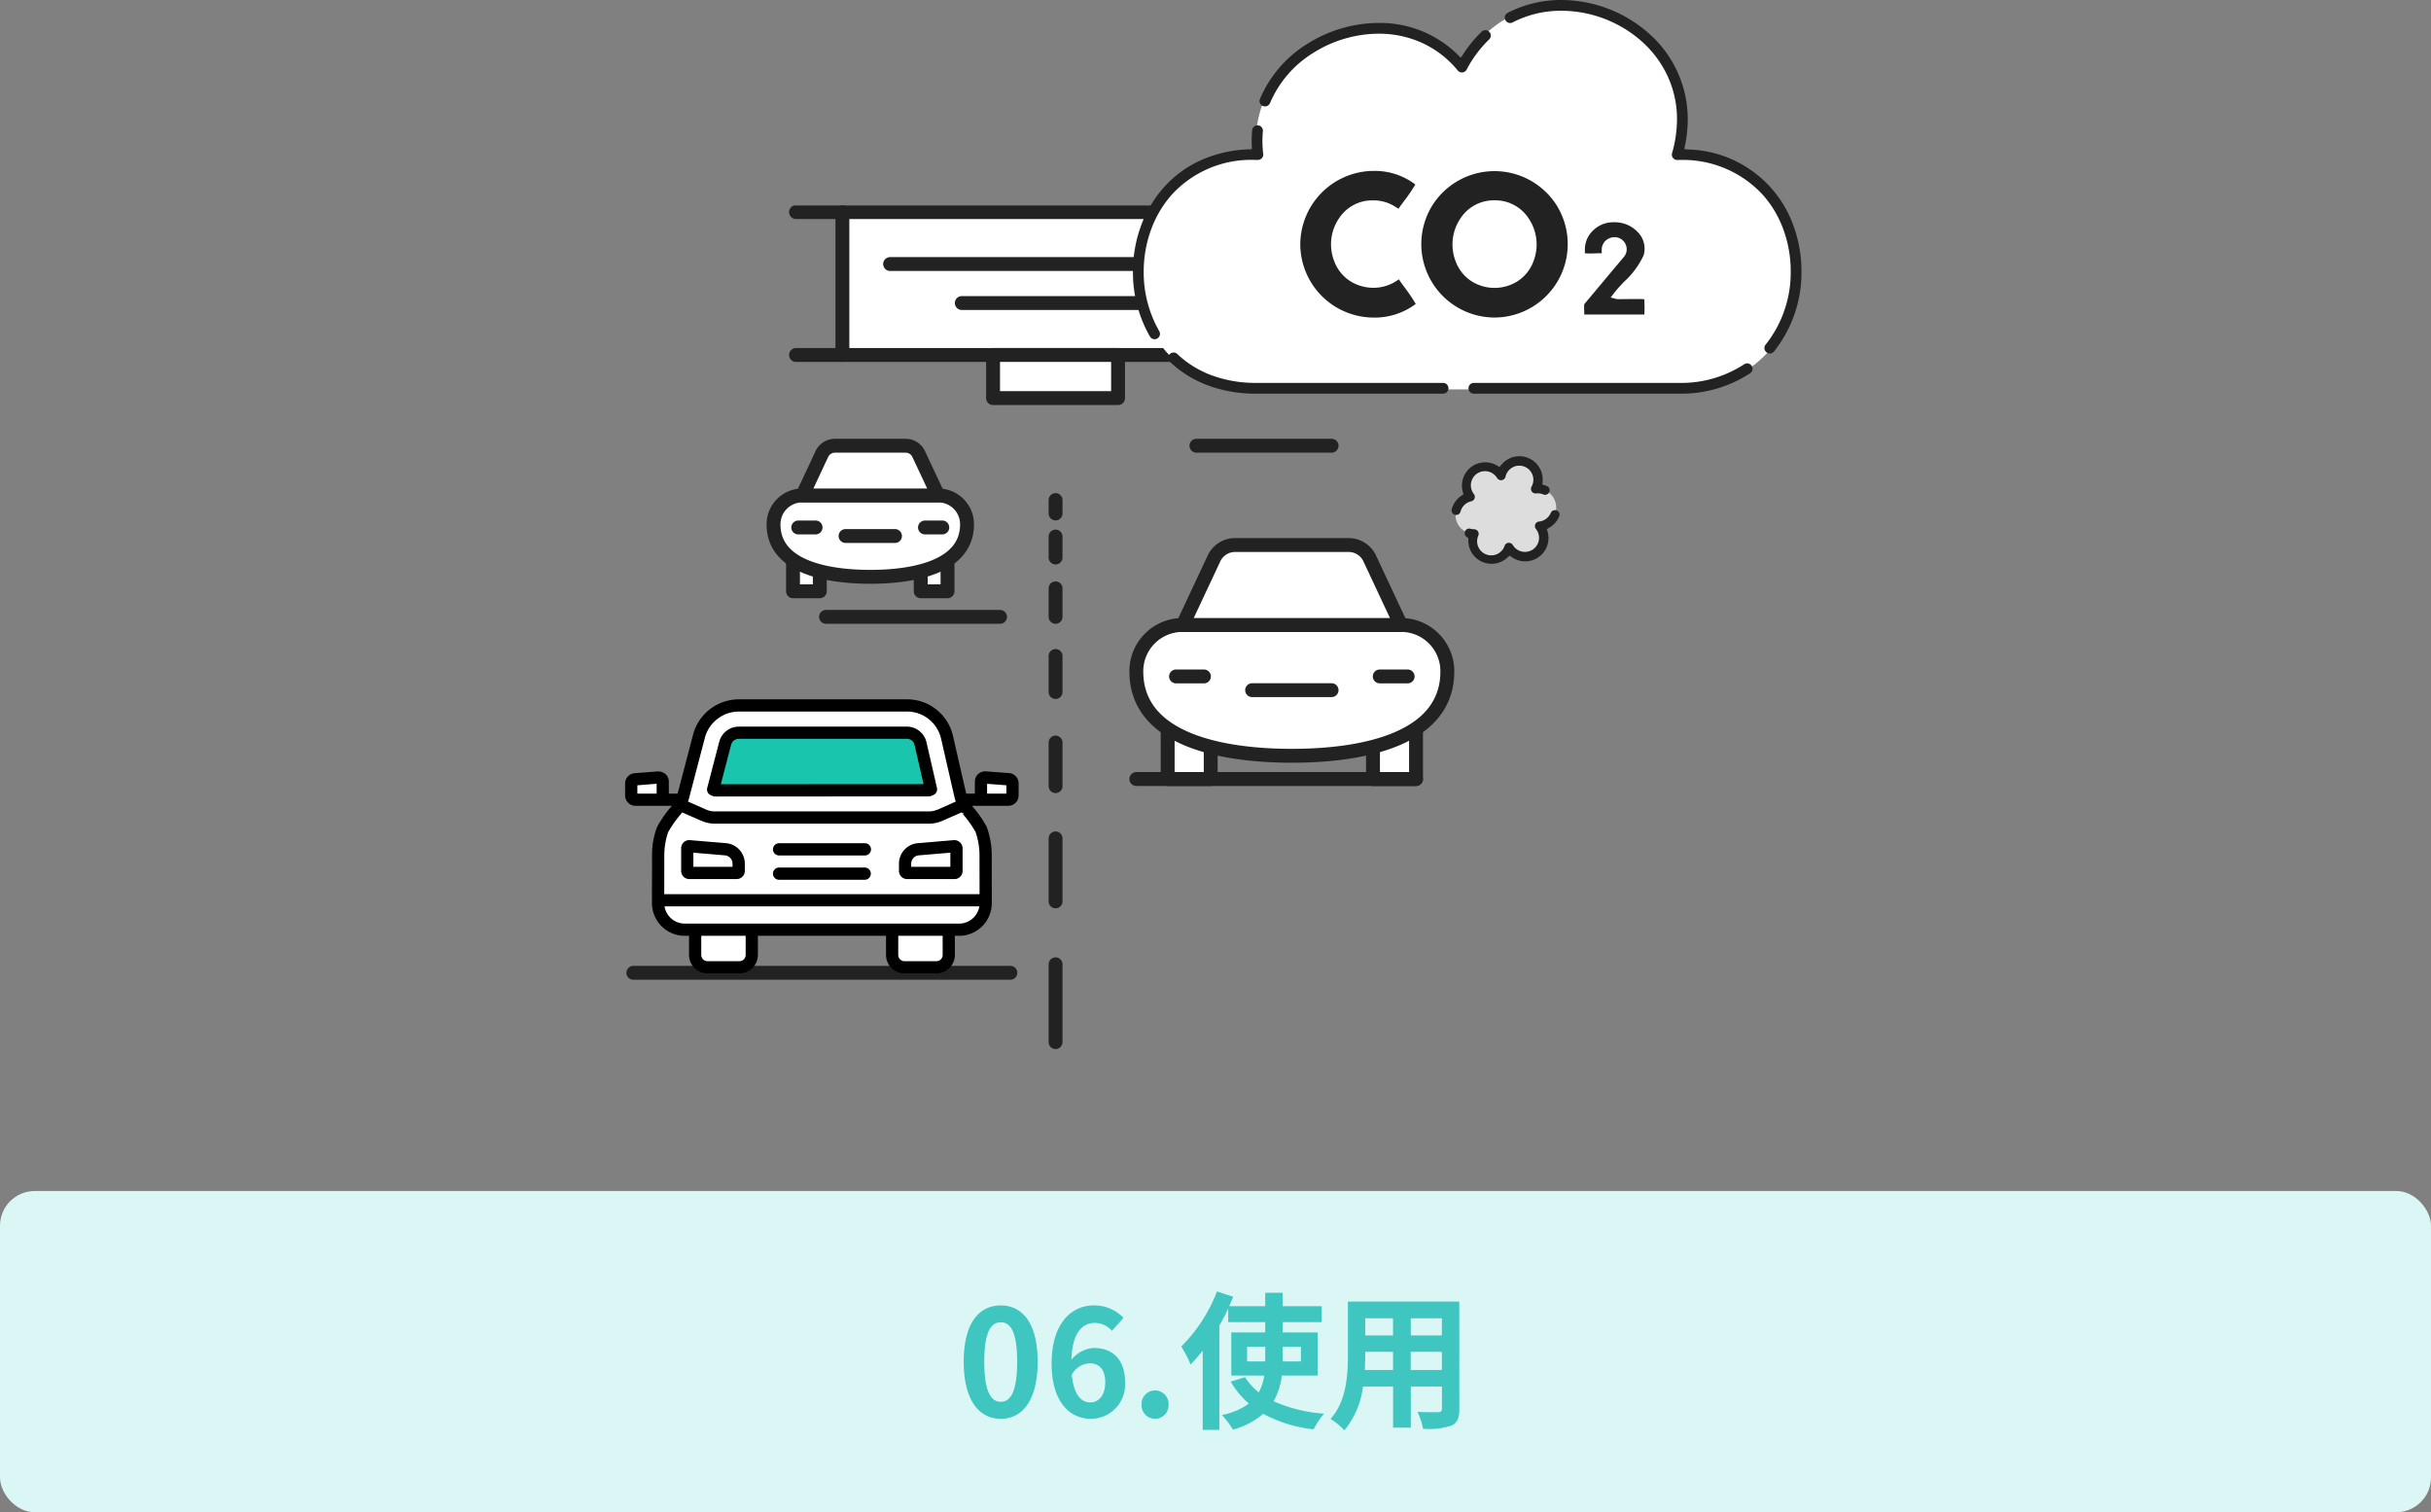 <svg xmlns="http://www.w3.org/2000/svg" xmlns:xlink="http://www.w3.org/1999/xlink" width="280" height="174.187" viewBox="0 0 280 174.187">
  <rect x="0" y="0" width="280" height="174.187" fill="#808080" stroke="none"/>
  <defs>
    <clipPath id="clip-path">
      <rect id="長方形_23185" data-name="長方形 23185" width="91.785" height="97.135" fill="none"/>
    </clipPath>
    <clipPath id="clip-path-4">
      <rect id="長方形_23202" data-name="長方形 23202" width="45.321" height="31.57" fill="none"/>
    </clipPath>
    <clipPath id="clip-path-5">
      <rect id="長方形_23231" data-name="長方形 23231" width="77" height="45.345" fill="none"/>
    </clipPath>
  </defs>
  <g id="グループ_60" data-name="グループ 60" transform="translate(-1325.283 -2215.724)">
    <rect id="長方形_23172" data-name="長方形 23172" width="280" height="37" rx="4" transform="translate(1325.283 2352.911)" fill="#daf7f6"/>
    <path id="パス_6102" data-name="パス 6102" d="M-24.76.238c2.567,0,4.25-2.244,4.25-6.579s-1.683-6.477-4.25-6.477-4.267,2.125-4.267,6.477C-29.028-2.006-27.327.238-24.76.238Zm0-1.955c-1.088,0-1.9-1.088-1.9-4.624,0-3.519.816-4.539,1.9-4.539s1.887,1.02,1.887,4.539C-22.873-2.805-23.672-1.717-24.76-1.717Zm10.234-4.437c1.088,0,1.8.7,1.8,2.176,0,1.547-.782,2.329-1.717,2.329-1.054,0-1.9-.884-2.142-3.179a2.459,2.459,0,0,1,2.058-1.326ZM-14.39.238A3.954,3.954,0,0,0-11.5-1.015a3.954,3.954,0,0,0,1.058-2.963c0-2.686-1.5-3.944-3.6-3.944a3.622,3.622,0,0,0-2.584,1.36c.1-3.162,1.292-4.25,2.737-4.25a2.731,2.731,0,0,1,1.938.918l1.326-1.5a4.631,4.631,0,0,0-3.417-1.428c-2.533,0-4.862,2.006-4.862,6.7-.005,4.439,2.12,6.36,4.517,6.36Zm7.4,0A1.566,1.566,0,0,0-5.863-.246a1.566,1.566,0,0,0,.432-1.148,1.556,1.556,0,0,0-.432-1.154A1.556,1.556,0,0,0-7-3.026a1.552,1.552,0,0,0-1.121.486,1.552,1.552,0,0,0-.422,1.146A1.562,1.562,0,0,0-8.118-.251,1.562,1.562,0,0,0-7,.238Zm10.6-6.613V-8.058H5.7v1.683Zm6.2-1.683v1.683H7.71V-8.058Zm1.938,3.315V-9.707H7.71V-10.9h4.5v-1.836H7.71V-14.28H5.7v1.547H1.556c.153-.374.306-.731.459-1.088l-1.87-.612A18.045,18.045,0,0,1-3.969-8.092,13.378,13.378,0,0,1-2.9-6.018a18.774,18.774,0,0,0,1.4-1.6V1.513H.417V-10.506c.374-.646.714-1.292,1.02-1.955V-10.9H5.7v1.19H1.794v4.964H5.585a5.525,5.525,0,0,1-.629,1.938A7.009,7.009,0,0,1,3.375-4.556l-1.649.51A9.792,9.792,0,0,0,3.817-1.513,7.841,7.841,0,0,1,.723-.2,11.1,11.1,0,0,1,1.981,1.479,8.717,8.717,0,0,0,5.466-.34,15.607,15.607,0,0,0,11.28,1.445a8.351,8.351,0,0,1,1.207-1.8,17.046,17.046,0,0,1-5.814-1.43,8.041,8.041,0,0,0,.935-2.958Zm10.71-.646V-7.48h3.587v2.091Zm-5.287,0c.034-.629.051-1.241.051-1.785V-7.48h3.2v2.091Zm3.247-5.95v1.972h-3.2v-1.972Zm5.627,1.972H22.465v-1.972h3.587Zm2.006-3.893H15.223v6.069c0,2.38-.153,5.406-2.006,7.446a7.467,7.467,0,0,1,1.6,1.309,9.735,9.735,0,0,0,2.142-5.049h3.468V1.258h2.04V-3.485h3.587v2.55c0,.306-.119.408-.442.408-.306,0-1.428.017-2.38-.034a7.643,7.643,0,0,1,.646,1.938A7.894,7.894,0,0,0,27.14,1.02c.68-.306.918-.85.918-1.938Z" transform="translate(1465.31 2378.911)" fill="#3fc6c1"/>
    <g id="グループ_92" data-name="グループ 92" transform="translate(-12.264)">
      <g id="グループ_7956" data-name="グループ 7956" transform="translate(1413.233 2239.39)">
        <rect id="長方形_23183" data-name="長方形 23183" width="49.105" height="16.457" transform="translate(21.34 0.765)" fill="#fff"/>
        <g id="グループ_7949" data-name="グループ 7949">
          <g id="グループ_7948" data-name="グループ 7948" clip-path="url(#clip-path)">
            <rect id="長方形_23184" data-name="長方形 23184" width="49.105" height="16.457" transform="translate(21.34 0.765)" fill="none" stroke="#222" stroke-linecap="round" stroke-linejoin="round" stroke-width="1.6"/>
          </g>
        </g>
        <rect id="長方形_23186" data-name="長方形 23186" width="14.399" height="4.968" transform="translate(38.693 17.221)" fill="#fff"/>
        <rect id="長方形_23187" data-name="長方形 23187" width="14.399" height="4.968" transform="translate(38.693 17.221)" fill="none" stroke="#222" stroke-linecap="round" stroke-linejoin="round" stroke-width="1.6"/>
        <path id="パス_5108" data-name="パス 5108" d="M73.683.8Z" transform="translate(-3.238 -0.035)" fill="#fff"/>
        <g id="グループ_7951" data-name="グループ 7951">
          <g id="グループ_7950" data-name="グループ 7950" clip-path="url(#clip-path)">
            <line id="線_51" data-name="線 51" x2="5.341" transform="translate(70.445 0.765)" fill="none" stroke="#222" stroke-linecap="round" stroke-linejoin="round" stroke-width="1.6"/>
          </g>
        </g>
        <path id="パス_5109" data-name="パス 5109" d="M73.683,18.013Z" transform="translate(-3.238 -0.792)" fill="#fff"/>
        <line id="線_52" data-name="線 52" x2="5.341" transform="translate(70.445 17.222)" fill="none" stroke="#222" stroke-linecap="round" stroke-linejoin="round" stroke-width="1.6"/>
        <path id="パス_5110" data-name="パス 5110" d="M16.734.8Z" transform="translate(-0.735 -0.035)" fill="#fff"/>
        <g id="グループ_7953" data-name="グループ 7953">
          <g id="グループ_7952" data-name="グループ 7952" clip-path="url(#clip-path)">
            <line id="線_53" data-name="線 53" x2="5.341" transform="translate(15.998 0.765)" fill="none" stroke="#222" stroke-linecap="round" stroke-linejoin="round" stroke-width="1.6"/>
          </g>
        </g>
        <path id="パス_5111" data-name="パス 5111" d="M16.734,18.013Z" transform="translate(-0.735 -0.792)" fill="#fff"/>
        <line id="線_54" data-name="線 54" x2="5.341" transform="translate(15.998 17.222)" fill="none" stroke="#222" stroke-linecap="round" stroke-linejoin="round" stroke-width="1.6"/>
        <path id="パス_5112" data-name="パス 5112" d="M28.069,7.058Z" transform="translate(-1.233 -0.31)" fill="#fff"/>
        <line id="線_55" data-name="線 55" x1="38.113" transform="translate(26.836 6.747)" fill="none" stroke="#222" stroke-linecap="round" stroke-linejoin="round" stroke-width="1.6"/>
        <path id="パス_5113" data-name="パス 5113" d="M36.706,11.756Z" transform="translate(-1.613 -0.517)" fill="#fff"/>
        <line id="線_56" data-name="線 56" x1="21.6" transform="translate(35.092 11.239)" fill="none" stroke="#222" stroke-linecap="round" stroke-linejoin="round" stroke-width="1.6"/>
        <rect id="長方形_23190" data-name="長方形 23190" width="3.084" height="4.319" transform="translate(30.364 40.123)" fill="#fff"/>
        <rect id="長方形_23191" data-name="長方形 23191" width="3.084" height="4.319" transform="translate(30.364 40.123)" fill="none" stroke="#222" stroke-linecap="round" stroke-linejoin="round" stroke-width="1.6"/>
        <rect id="長方形_23192" data-name="長方形 23192" width="3.084" height="4.319" transform="translate(15.653 40.123)" fill="#fff"/>
        <rect id="長方形_23193" data-name="長方形 23193" width="3.084" height="4.319" transform="translate(15.653 40.123)" fill="none" stroke="#222" stroke-linecap="round" stroke-linejoin="round" stroke-width="1.6"/>
        <g id="グループ_7955" data-name="グループ 7955">
          <g id="グループ_7957" data-name="グループ 7957">
            <path id="パス_5114" data-name="パス 5114" d="M14.026,38.181a3.315,3.315,0,0,1,3.33-3.243H32.98a3.315,3.315,0,0,1,3.33,3.243v.09c0,4.934-6.211,6.039-11.142,6.039s-11.143-1.1-11.143-6.039v-.09" transform="translate(-0.616 -1.535)" fill="#fff"/>
            <path id="パス_5115" data-name="パス 5115" d="M14.026,38.181a3.315,3.315,0,0,1,3.33-3.243H32.98a3.315,3.315,0,0,1,3.33,3.243v.09c0,4.934-6.211,6.039-11.142,6.039s-11.143-1.1-11.143-6.039C14.025,38.24,14.026,38.211,14.026,38.181Z" transform="translate(-0.616 -1.535)" fill="none" stroke="#222" stroke-linecap="round" stroke-linejoin="round" stroke-width="1.6"/>
            <path id="パス_5116" data-name="パス 5116" d="M21.253,28.948h8.136a1.664,1.664,0,0,1,1.508.959l2.236,4.769H17.509l2.235-4.769a1.666,1.666,0,0,1,1.509-.959" transform="translate(-0.769 -1.272)" fill="#fff"/>
            <path id="パス_5117" data-name="パス 5117" d="M21.253,28.948h8.136a1.664,1.664,0,0,1,1.508.959l2.236,4.769H17.509l2.235-4.769a1.666,1.666,0,0,1,1.509-.959Z" transform="translate(-0.769 -1.272)" fill="none" stroke="#222" stroke-linecap="round" stroke-linejoin="round" stroke-width="1.6"/>
            <line id="線_57" data-name="線 57" x1="5.695" transform="translate(21.703 38.075)" fill="#fff"/>
            <line id="線_58" data-name="線 58" x1="5.695" transform="translate(21.703 38.075)" fill="none" stroke="#222" stroke-linecap="round" stroke-linejoin="round" stroke-width="1.6"/>
            <line id="線_59" data-name="線 59" x1="1.998" transform="translate(30.85 37.09)" fill="#fff"/>
            <line id="線_60" data-name="線 60" x1="1.998" transform="translate(30.85 37.09)" fill="none" stroke="#222" stroke-linecap="round" stroke-linejoin="round" stroke-width="1.6"/>
            <line id="線_61" data-name="線 61" x1="1.998" transform="translate(16.254 37.09)" fill="#fff"/>
            <line id="線_62" data-name="線 62" x1="1.998" transform="translate(16.254 37.09)" fill="none" stroke="#222" stroke-linecap="round" stroke-linejoin="round" stroke-width="1.6"/>
            <line id="線_63" data-name="線 63" y1="8.967" transform="translate(45.893 87.403)" fill="#fff"/>
            <line id="線_64" data-name="線 64" y1="8.967" transform="translate(45.893 87.403)" fill="none" stroke="#222" stroke-linecap="round" stroke-linejoin="round" stroke-width="1.6" stroke-dasharray="12 12"/>
            <line id="線_65" data-name="線 65" y1="7.255" transform="translate(45.893 72.904)" fill="#fff"/>
            <line id="線_66" data-name="線 66" y1="7.255" transform="translate(45.893 72.904)" fill="none" stroke="#222" stroke-linecap="round" stroke-linejoin="round" stroke-width="1.6" stroke-dasharray="12 12"/>
            <line id="線_67" data-name="線 67" y1="5.022" transform="translate(45.893 61.864)" fill="#fff"/>
            <line id="線_68" data-name="線 68" y1="5.022" transform="translate(45.893 61.864)" fill="none" stroke="#222" stroke-linecap="round" stroke-linejoin="round" stroke-width="1.6" stroke-dasharray="12 12"/>
            <line id="線_69" data-name="線 69" y1="4.154" transform="translate(45.893 51.892)" fill="#fff"/>
            <line id="線_70" data-name="線 70" y1="4.154" transform="translate(45.893 51.892)" fill="none" stroke="#222" stroke-linecap="round" stroke-linejoin="round" stroke-width="1.6" stroke-dasharray="12 12"/>
            <line id="線_71" data-name="線 71" y1="3.284" transform="translate(45.893 44.103)" fill="#fff"/>
            <line id="線_72" data-name="線 72" y1="3.284" transform="translate(45.893 44.103)" fill="none" stroke="#222" stroke-linecap="round" stroke-linejoin="round" stroke-width="1.6" stroke-dasharray="12 12"/>
            <line id="線_73" data-name="線 73" y1="2.415" transform="translate(45.893 38.136)" fill="#fff"/>
            <line id="線_74" data-name="線 74" y1="2.415" transform="translate(45.893 38.136)" fill="none" stroke="#222" stroke-linecap="round" stroke-linejoin="round" stroke-width="1.6" stroke-dasharray="12 12"/>
            <line id="線_75" data-name="線 75" y1="1.546" transform="translate(45.893 33.934)" fill="#fff"/>
            <line id="線_76" data-name="線 76" y1="1.546" transform="translate(45.893 33.934)" fill="none" stroke="#222" stroke-linecap="round" stroke-linejoin="round" stroke-width="1.6" stroke-dasharray="12 12"/>
            <line id="線_77" data-name="線 77" x1="15.569" transform="translate(62.116 27.675)" fill="#fff"/>
            <line id="線_78" data-name="線 78" x1="15.569" transform="translate(62.116 27.675)" fill="none" stroke="#222" stroke-linecap="round" stroke-linejoin="round" stroke-width="1.6"/>
            <rect id="長方形_23198" data-name="長方形 23198" width="4.958" height="6.943" transform="translate(82.453 59.121)" fill="#fff"/>
            <rect id="長方形_23199" data-name="長方形 23199" width="4.958" height="6.943" transform="translate(82.453 59.121)" fill="none" stroke="#222" stroke-linecap="round" stroke-linejoin="round" stroke-width="1.6"/>
            <rect id="長方形_23200" data-name="長方形 23200" width="4.958" height="6.943" transform="translate(58.804 59.121)" fill="#fff"/>
            <rect id="長方形_23201" data-name="長方形 23201" width="4.958" height="6.943" transform="translate(58.804 59.121)" fill="none" stroke="#222" stroke-linecap="round" stroke-linejoin="round" stroke-width="1.6"/>
            <path id="パス_5132" data-name="パス 5132" d="M57.733,55.753a5.33,5.33,0,0,1,5.353-5.212H88.2a5.33,5.33,0,0,1,5.353,5.212V55.9c0,7.933-9.984,9.71-17.913,9.71S57.732,63.831,57.732,55.9v-.144" transform="translate(-2.537 -2.221)" fill="#fff"/>
            <path id="パス_5133" data-name="パス 5133" d="M57.733,55.753a5.33,5.33,0,0,1,5.353-5.212H88.2a5.33,5.33,0,0,1,5.353,5.212V55.9c0,7.933-9.984,9.71-17.913,9.71S57.732,63.831,57.732,55.9C57.732,55.849,57.732,55.8,57.733,55.753Z" transform="translate(-2.537 -2.221)" fill="none" stroke="#222" stroke-linecap="round" stroke-linejoin="round" stroke-width="1.6"/>
            <path id="パス_5134" data-name="パス 5134" d="M69.351,40.91H82.43a2.68,2.68,0,0,1,2.426,1.541l3.594,7.667H63.332l3.594-7.667a2.681,2.681,0,0,1,2.426-1.541" transform="translate(-2.783 -1.798)" fill="#fff"/>
            <path id="パス_5135" data-name="パス 5135" d="M69.351,40.91H82.43a2.68,2.68,0,0,1,2.426,1.541l3.594,7.667H63.332l3.594-7.667a2.681,2.681,0,0,1,2.425-1.541Z" transform="translate(-2.783 -1.798)" fill="none" stroke="#222" stroke-linecap="round" stroke-linejoin="round" stroke-width="1.6"/>
            <line id="線_79" data-name="線 79" x1="9.155" transform="translate(68.53 55.83)" fill="#fff"/>
            <line id="線_80" data-name="線 80" x1="9.155" transform="translate(68.53 55.83)" fill="none" stroke="#222" stroke-linecap="round" stroke-linejoin="round" stroke-width="1.6"/>
            <line id="線_81" data-name="線 81" x1="3.213" transform="translate(83.233 54.248)" fill="#fff"/>
            <line id="線_82" data-name="線 82" x1="3.213" transform="translate(83.233 54.248)" fill="none" stroke="#222" stroke-linecap="round" stroke-linejoin="round" stroke-width="1.6"/>
            <line id="線_83" data-name="線 83" x1="3.213" transform="translate(59.768 54.248)" fill="#fff"/>
            <line id="線_84" data-name="線 84" x1="3.213" transform="translate(59.768 54.248)" fill="none" stroke="#222" stroke-linecap="round" stroke-linejoin="round" stroke-width="1.6"/>
            <line id="線_85" data-name="線 85" x1="32.216" transform="translate(55.195 66.065)" fill="#fff"/>
            <line id="線_86" data-name="線 86" x1="32.216" transform="translate(55.195 66.065)" fill="none" stroke="#222" stroke-linecap="round" stroke-linejoin="round" stroke-width="1.6"/>
            <line id="線_89" data-name="線 89" x1="43.43" transform="translate(-2.74 88.388)" fill="none" stroke="#222" stroke-linecap="round" stroke-linejoin="round" stroke-width="1.6"/>
            <line id="線_87" data-name="線 87" x1="20.04" transform="translate(19.456 47.387)" fill="#fff"/>
            <line id="線_88" data-name="線 88" x1="20.04" transform="translate(19.456 47.387)" fill="none" stroke="#222" stroke-linecap="round" stroke-linejoin="round" stroke-width="1.6"/>
            <g id="グループ_7960" data-name="グループ 7960" transform="translate(-7.686 56.886)">
              <g id="グループ_7959" data-name="グループ 7959" transform="translate(4)" clip-path="url(#clip-path-4)">
                <path id="パス_5136" data-name="パス 5136" d="M32.184,31.372a1.934,1.934,0,0,1-1.933-1.932v-2.4H15.1v2.4a1.934,1.934,0,0,1-1.933,1.932H9.5A1.934,1.934,0,0,1,7.567,29.44v-2.4h-.7A3.568,3.568,0,0,1,3.3,23.475V17.951a8.709,8.709,0,0,1,.576-3.187,12.776,12.776,0,0,1,1.555-2.237l.371-.454H1.2a.986.986,0,0,1-1-.967V9.667a.985.985,0,0,1,.925-.961l2.635-.2h.077a1.03,1.03,0,0,1,.7.27.949.949,0,0,1,.306.7v1.591H6.2L8.015,4.138A5.268,5.268,0,0,1,13.114.2H32.441a5.246,5.246,0,0,1,5.138,4.094l1.551,6.765h1.354V9.465a.947.947,0,0,1,.308-.7,1.017,1.017,0,0,1,.695-.27h.08l2.633.2a.984.984,0,0,1,.924.961V11.1a.986.986,0,0,1-1,.964h-4.59l.372.454a12.82,12.82,0,0,1,1.559,2.24,9.287,9.287,0,0,1,.569,3.181l.007,5.517a3.567,3.567,0,0,1-3.556,3.579h-.7v2.4a1.933,1.933,0,0,1-1.933,1.932Z" transform="translate(-0.001 -0.001)" fill="#fff"/>
                <path id="パス_5137" data-name="パス 5137" d="M7.423,20.8a.934.934,0,0,1-.929-.931V17.24a.934.934,0,0,1,.93-.93l4.231.353a2.368,2.368,0,0,1,2.171,2.356v.848a.934.934,0,0,1-.931.93Zm4.986-1.409v-.369a.962.962,0,0,0-.879-.954L7.9,17.761V19.39Z" transform="translate(-0.038 -0.096)"/>
                <path id="パス_5138" data-name="パス 5138" d="M32.658,20.8a.934.934,0,0,1-.929-.931v-.846a2.367,2.367,0,0,1,2.17-2.357l4.151-.351a.954.954,0,0,1,1.008.93v2.627a.934.934,0,0,1-.93.931Zm4.991-1.409v-1.63l-3.633.306a.961.961,0,0,0-.878.955v.368Z" transform="translate(-0.187 -0.096)"/>
                <path id="パス_5139" data-name="パス 5139" d="M17.839,18.082a.7.7,0,1,1-.009-1.409h9.864a.705.705,0,0,1,.053,1.409Z" transform="translate(-0.101 -0.098)"/>
                <path id="パス_5140" data-name="パス 5140" d="M17.839,20.9a.705.705,0,0,1-.009-1.41h9.863A.705.705,0,1,1,27.7,20.9Z" transform="translate(-0.101 -0.115)"/>
                <path id="パス_5141" data-name="パス 5141" d="M32.182,31.57a2.136,2.136,0,0,1-2.131-2.13v-2.2H15.294v2.2a2.136,2.136,0,0,1-2.131,2.13H9.494a2.137,2.137,0,0,1-2.131-2.13v-2.2h-.5a3.775,3.775,0,0,1-3.771-3.768L3.1,17.95a8.87,8.87,0,0,1,.59-3.259,12.9,12.9,0,0,1,1.59-2.3l.1-.125H1.2A1.2,1.2,0,0,1,0,11.108V9.666A1.192,1.192,0,0,1,1.112,8.507l2.634-.2a1.294,1.294,0,0,1,.92.322,1.153,1.153,0,0,1,.37.841v1.393H6.048L7.821,4.087A5.47,5.47,0,0,1,13.11,0H32.44a5.423,5.423,0,0,1,5.332,4.25l1.513,6.609h1v-1.4a1.156,1.156,0,0,1,.371-.842,1.226,1.226,0,0,1,.831-.323l2.728.2a1.189,1.189,0,0,1,1.108,1.155V11.1a1.191,1.191,0,0,1-1.183,1.163H39.949l.106.129a13.069,13.069,0,0,1,1.579,2.271,9.449,9.449,0,0,1,.592,3.277l.008,5.517A3.769,3.769,0,0,1,38.48,27.24h-.5v2.2a2.137,2.137,0,0,1-2.132,2.13Zm-.723-2.13a.723.723,0,0,0,.723.722h3.67a.723.723,0,0,0,.723-.722v-2.2H31.46Zm-22.689,0a.725.725,0,0,0,.722.722h3.67a.724.724,0,0,0,.723-.722v-2.2H8.771ZM4.556,23.946a2.362,2.362,0,0,0,2.307,1.886l.006.2v-.2h31.6a2.363,2.363,0,0,0,2.313-1.886l.02-.1H4.536Zm36.269-1.5-.007-4.493a8.345,8.345,0,0,0-.456-2.678,12.544,12.544,0,0,0-1.452-2.046l.115-.181-.179.091-.086-.118-2.216.972a1.069,1.069,0,0,1-.2.079A3.767,3.767,0,0,1,35,14.32H10.327a3.691,3.691,0,0,1-1.344-.25l-.2-.077-2.215-.971-.146.2a12.537,12.537,0,0,0-1.468,2.085,8.3,8.3,0,0,0-.44,2.649l-.007,4.488ZM9.374,12.715l.084.029a2.21,2.21,0,0,0,.844.166H35a2.256,2.256,0,0,0,.867-.167L36,12.708l2.087-.928-.024-.071a4.741,4.741,0,0,1-.145-.514L36.4,4.564a4.019,4.019,0,0,0-3.943-3.155H13.112A4.063,4.063,0,0,0,9.184,4.442L7.409,11.219a4.24,4.24,0,0,1-.141.49l-.023.069,2.047.9v.016Zm34.539-1.854V9.9l-2.222-.168v1.133Zm-40.282,0V9.726L1.41,9.9v.963Z"/>
                <path id="パス_5142" data-name="パス 5142" d="M10.444,11.017a.511.511,0,0,1-.177-.032l-.229-.086A.533.533,0,0,1,9.7,10.29l1.4-5.341a2.141,2.141,0,0,1,2.067-1.591H32.5a2.111,2.111,0,0,1,2.078,1.656l1.208,5.261a.506.506,0,0,1-.284.574l-.228.1a.589.589,0,0,1-.222.053Z" transform="translate(-0.057 -0.02)" fill="#19c5ad"/>
                <path id="パス_5143" data-name="パス 5143" d="M10.434,11.213a.663.663,0,0,1-.24-.044l-.229-.085a.73.73,0,0,1-.458-.837L10.9,4.9a2.341,2.341,0,0,1,2.259-1.739H32.5A2.327,2.327,0,0,1,34.769,4.97l1.208,5.259a.709.709,0,0,1-.4.8l-.229.1a.793.793,0,0,1-.3.07Zm2.73-6.649a.926.926,0,0,0-.9.69L11.079,9.8l23.353-.014L33.393,5.262a.9.9,0,0,0-.882-.695Z" transform="translate(-0.056 -0.018)"/>
              </g>
            </g>
          </g>
        </g>
      </g>
      <g id="グループ_8012" data-name="グループ 8012" transform="translate(481.038 -1864.776)">
        <g id="グループ_8011" data-name="グループ 8011" transform="translate(987 4080.5)">
          <g id="グループ_8011-2" data-name="グループ 8011" clip-path="url(#clip-path-5)">
            <path id="パス_5413" data-name="パス 5413" d="M21.3,52.13h-.144A13.282,13.282,0,0,1,11.05,47.742a14.488,14.488,0,0,1,.173-18.575,13.129,13.129,0,0,1,10.1-4.2h.2a12.351,12.351,0,0,1,.524-5.263,12.483,12.483,0,0,1,2.543-4.386,14.83,14.83,0,0,1,10.959-4.9,12.327,12.327,0,0,1,9.571,4.366,13.4,13.4,0,0,1,5.034-5.3,12.9,12.9,0,0,1,6.48-1.706,14.643,14.643,0,0,1,11.512,5.656,12.426,12.426,0,0,1,2.32,5.237,13.921,13.921,0,0,1-.334,6.294h.252a13.245,13.245,0,0,1,10.05,4.333,14.462,14.462,0,0,1,0,18.51,13.233,13.233,0,0,1-10.05,4.327Z" transform="translate(-7.272 -7.278)" fill="#fff"/>
            <path id="パス_5414" data-name="パス 5414" d="M609.688,663.107a.62.62,0,1,1,0-1.24h23.844a13.186,13.186,0,0,0,7.286-2.145.617.617,0,0,1,.346-.106.628.628,0,0,1,.119.011.62.62,0,0,1,.229,1.122,14.4,14.4,0,0,1-7.967,2.357Z" transform="translate(-570.421 -617.762)" fill="#222"/>
            <path id="パス_5415" data-name="パス 5415" d="M73.836,644.694a15.674,15.674,0,0,1-5.485-1.047,12.851,12.851,0,0,1-4.133-2.622.62.62,0,1,1,.853-.9,11.616,11.616,0,0,0,3.736,2.369,14.435,14.435,0,0,0,5.041.959H95.683a.62.62,0,0,1,0,1.24Z" transform="translate(-59.963 -599.349)" fill="#222"/>
            <path id="パス_5416" data-name="パス 5416" d="M705.491,40.71a.62.62,0,0,1-.479-1.012,13.336,13.336,0,0,0,2.889-8.441,13.993,13.993,0,0,0-.793-4.682A12.384,12.384,0,0,0,704.74,22.5a12.515,12.515,0,0,0-9.489-4.079h-.011c-.094,0-.193,0-.288.007h-.117a.62.62,0,0,1-.6-.791,14.129,14.129,0,0,0,.569-3.888,11.763,11.763,0,0,0-1.136-5.1,12.308,12.308,0,0,0-3-3.948A14.035,14.035,0,0,0,681.5,1.24a12.08,12.08,0,0,0-5.626,1.342.612.612,0,0,1-.285.07.62.62,0,0,1-.288-1.17A13.307,13.307,0,0,1,681.5,0a15.292,15.292,0,0,1,9.982,3.778,13.159,13.159,0,0,1,4.56,9.975,14.9,14.9,0,0,1-.3,2.934l-.1.5.506.034a13.234,13.234,0,0,1,12.128,8.944,15.229,15.229,0,0,1,.864,5.1,14.577,14.577,0,0,1-3.168,9.225.618.618,0,0,1-.481.228" transform="translate(-632.14)" fill="#222"/>
            <path id="パス_5417" data-name="パス 5417" d="M2.495,252.23a.622.622,0,0,1-.537-.308A14.843,14.843,0,0,1,0,244.458,15.328,15.328,0,0,1,.882,239.3a13.7,13.7,0,0,1,2.649-4.525,12.691,12.691,0,0,1,4.413-3.213,14.771,14.771,0,0,1,5.317-1.2l.441-.02-.017-.441c-.006-.171-.01-.343-.01-.511,0-.413.02-.828.058-1.233a.617.617,0,0,1,.617-.561h.059a.621.621,0,0,1,.558.676c-.035.367-.053.743-.053,1.115a12.477,12.477,0,0,0,.092,1.5.62.62,0,0,1-.155.49.612.612,0,0,1-.46.2h-.342A12.388,12.388,0,0,0,4.458,235.6a12.475,12.475,0,0,0-2.409,4.118,14.1,14.1,0,0,0-.81,4.743,13.6,13.6,0,0,0,1.79,6.84.62.62,0,0,1-.535.932Z" transform="translate(0 -213.158)" fill="#222"/>
            <path id="パス_5418" data-name="パス 5418" d="M230.421,51.262a.62.62,0,0,1-.572-.857,13.8,13.8,0,0,1,5.529-6.393A15.515,15.515,0,0,1,243.5,41.65a12.755,12.755,0,0,1,9.1,3.627l.387.378.3-.453a14.44,14.44,0,0,1,2.1-2.547.625.625,0,0,1,.429-.172h.012a.62.62,0,0,1,.417,1.067,13.668,13.668,0,0,0-2.591,3.476.619.619,0,0,1-.485.326h-.063a.617.617,0,0,1-.478-.226,11.452,11.452,0,0,0-4.206-3.223,12,12,0,0,0-4.91-1.015,14.26,14.26,0,0,0-7.46,2.172,12.572,12.572,0,0,0-5.041,5.816.618.618,0,0,1-.573.383" transform="translate(-215.22 -39.007)" fill="#222"/>
            <path id="パス_5419" data-name="パス 5419" d="M312.024,327.177a8.469,8.469,0,0,1-8.28-8.418v-.019a8.49,8.49,0,0,1,8.29-8.452h.14a7.707,7.707,0,0,1,4.738,1.5l.078.065-.047.091a20.326,20.326,0,0,1-1.3,1.886c-.281.376-.43.578-.517.711l-.065.1-.1-.059c-.064-.036-.135-.079-.194-.115a4.644,4.644,0,0,0-2.56-.787h-.194a4.564,4.564,0,0,0-3.786,2.034,5.325,5.325,0,0,0-.582,4.955,4.627,4.627,0,0,0,3.117,2.88,5,5,0,0,0,1.4.2,4.848,4.848,0,0,0,2.825-.9l.108-.078.073.111c.086.132.225.322.5.7a21.973,21.973,0,0,1,1.321,1.932l.048.092-.081.065a7.864,7.864,0,0,1-4.778,1.51h-.149" transform="translate(-284.469 -290.6)" fill="#222"/>
            <path id="パス_5420" data-name="パス 5420" d="M531.4,327.528a8.457,8.457,0,0,1-7.227-12.692v-.006a8.47,8.47,0,0,1,14.589,0v.006a8.456,8.456,0,0,1-7.242,12.691h-.12Zm-.023-13.5a4.581,4.581,0,0,0-3.8,2.031,5.365,5.365,0,0,0-.588,4.991,4.622,4.622,0,0,0,1.831,2.3,4.97,4.97,0,0,0,5.3,0,4.624,4.624,0,0,0,1.833-2.3,5.363,5.363,0,0,0-.588-4.991,4.586,4.586,0,0,0-3.8-2.031h-.191" transform="translate(-489.821 -290.953)" fill="#222"/>
            <path id="パス_5421" data-name="パス 5421" d="M819.031,414.033V413.9c0-.09,0-.207-.006-.351a6.077,6.077,0,0,1,0-.661v-.038l4.5-5.372a1.489,1.489,0,0,0,.319-.51,1.393,1.393,0,0,0-1.315-1.847,1.509,1.509,0,0,0-.618.135,1.414,1.414,0,0,0-.868,1.292v.426h-.214c-.112,0-.258,0-.451.011-.17.005-.443.014-.7.014a4.146,4.146,0,0,1-.455-.014l-.119-.01v-.145a2.1,2.1,0,0,0,0-.233v-.008a3.027,3.027,0,0,1,.911-2.207,3.325,3.325,0,0,1,2.333-.98h.207a3.659,3.659,0,0,1,2.814,1.33,2.709,2.709,0,0,1,.518,2.427v.014a9.564,9.564,0,0,1-2.278,3.092c-.438.467-.851.909-1.13,1.275l-.408.535.653.165a1.217,1.217,0,0,0,.318.021c.131,0,.317,0,.636-.007.289,0,.727-.011,1.16-.011.452,0,.788.007,1,.022l.119.008v.119c0,.1,0,.232.008.421a10.857,10.857,0,0,1-.007,1.108l-.012.114Z" transform="translate(-767.05 -377.803)" fill="#222"/>
          </g>
        </g>
        <path id="パス_5422" data-name="パス 5422" d="M9.648,7.605a2.153,2.153,0,1,0-.226-4.244l.028-.042A2.154,2.154,0,0,0,5.828.989c-.026.041-.05.082-.074.124A2.153,2.153,0,0,0,2.042,3.244a2.153,2.153,0,0,0,.2,4.3l-.072.1A2.156,2.156,0,0,0,5.8,9.98a2.191,2.191,0,0,0,.123-.218A2.153,2.153,0,1,0,9.648,7.6" transform="translate(1022.5 4142.535) rotate(-66)" fill="#ddd"/>
        <path id="パス_5423" data-name="パス 5423" d="M8.4,9.208a.527.527,0,0,0-.03-1.053,1.627,1.627,0,0,1-1.463-.827.527.527,0,0,0-.932.026,1.626,1.626,0,1,1-2.829-1.6c.014-.022.032-.048.054-.079a.527.527,0,0,0-.449-.837A1.626,1.626,0,1,1,2.6,1.594.527.527,0,0,0,3.052.858,1.643,1.643,0,0,1,2.934.449.525.525,0,0,0,1.9.418L1.846.66l-.228.1A2.679,2.679,0,0,0,1.23,5.474a2.724,2.724,0,0,0,.362.2l.341.152-.063.368A2.682,2.682,0,0,0,6.19,8.737L6.474,8.5l.3.211.1.07A2.667,2.667,0,0,0,8.4,9.208" transform="translate(1024.274 4143.901) rotate(-66)" fill="#222"/>
        <path id="パス_5424" data-name="パス 5424" d="M8.991,7.442A2.682,2.682,0,0,0,7.5,3.423L7.13,3.311l.035-.391c.007-.078.01-.158.01-.237A2.682,2.682,0,0,0,2.819.587L2.555.8,2.267.622A2.674,2.674,0,0,0,.443.264.527.527,0,0,0,.526,1.312.541.541,0,0,0,.611,1.3a1.627,1.627,0,0,1,1.573.646.527.527,0,0,0,.887-.056c.022-.04.04-.071.056-.095a1.627,1.627,0,1,1,2.74,1.754L5.839,3.6a.527.527,0,0,0,.551.8,1.623,1.623,0,1,1,.35,3.215,1.6,1.6,0,0,1-.176-.01.533.533,0,0,0-.058,0,.527.527,0,0,0-.452.8,1.64,1.64,0,0,1,.228.8.529.529,0,0,0,.527.517h.01a.527.527,0,0,0,.517-.537,1.16,1.16,0,0,0-.009-.176L7.292,8.64l.349-.124a2.652,2.652,0,0,0,1.35-1.074" transform="translate(1023.297 4139.448) rotate(-66)" fill="#222"/>
      </g>
    </g>
  </g>
</svg>
